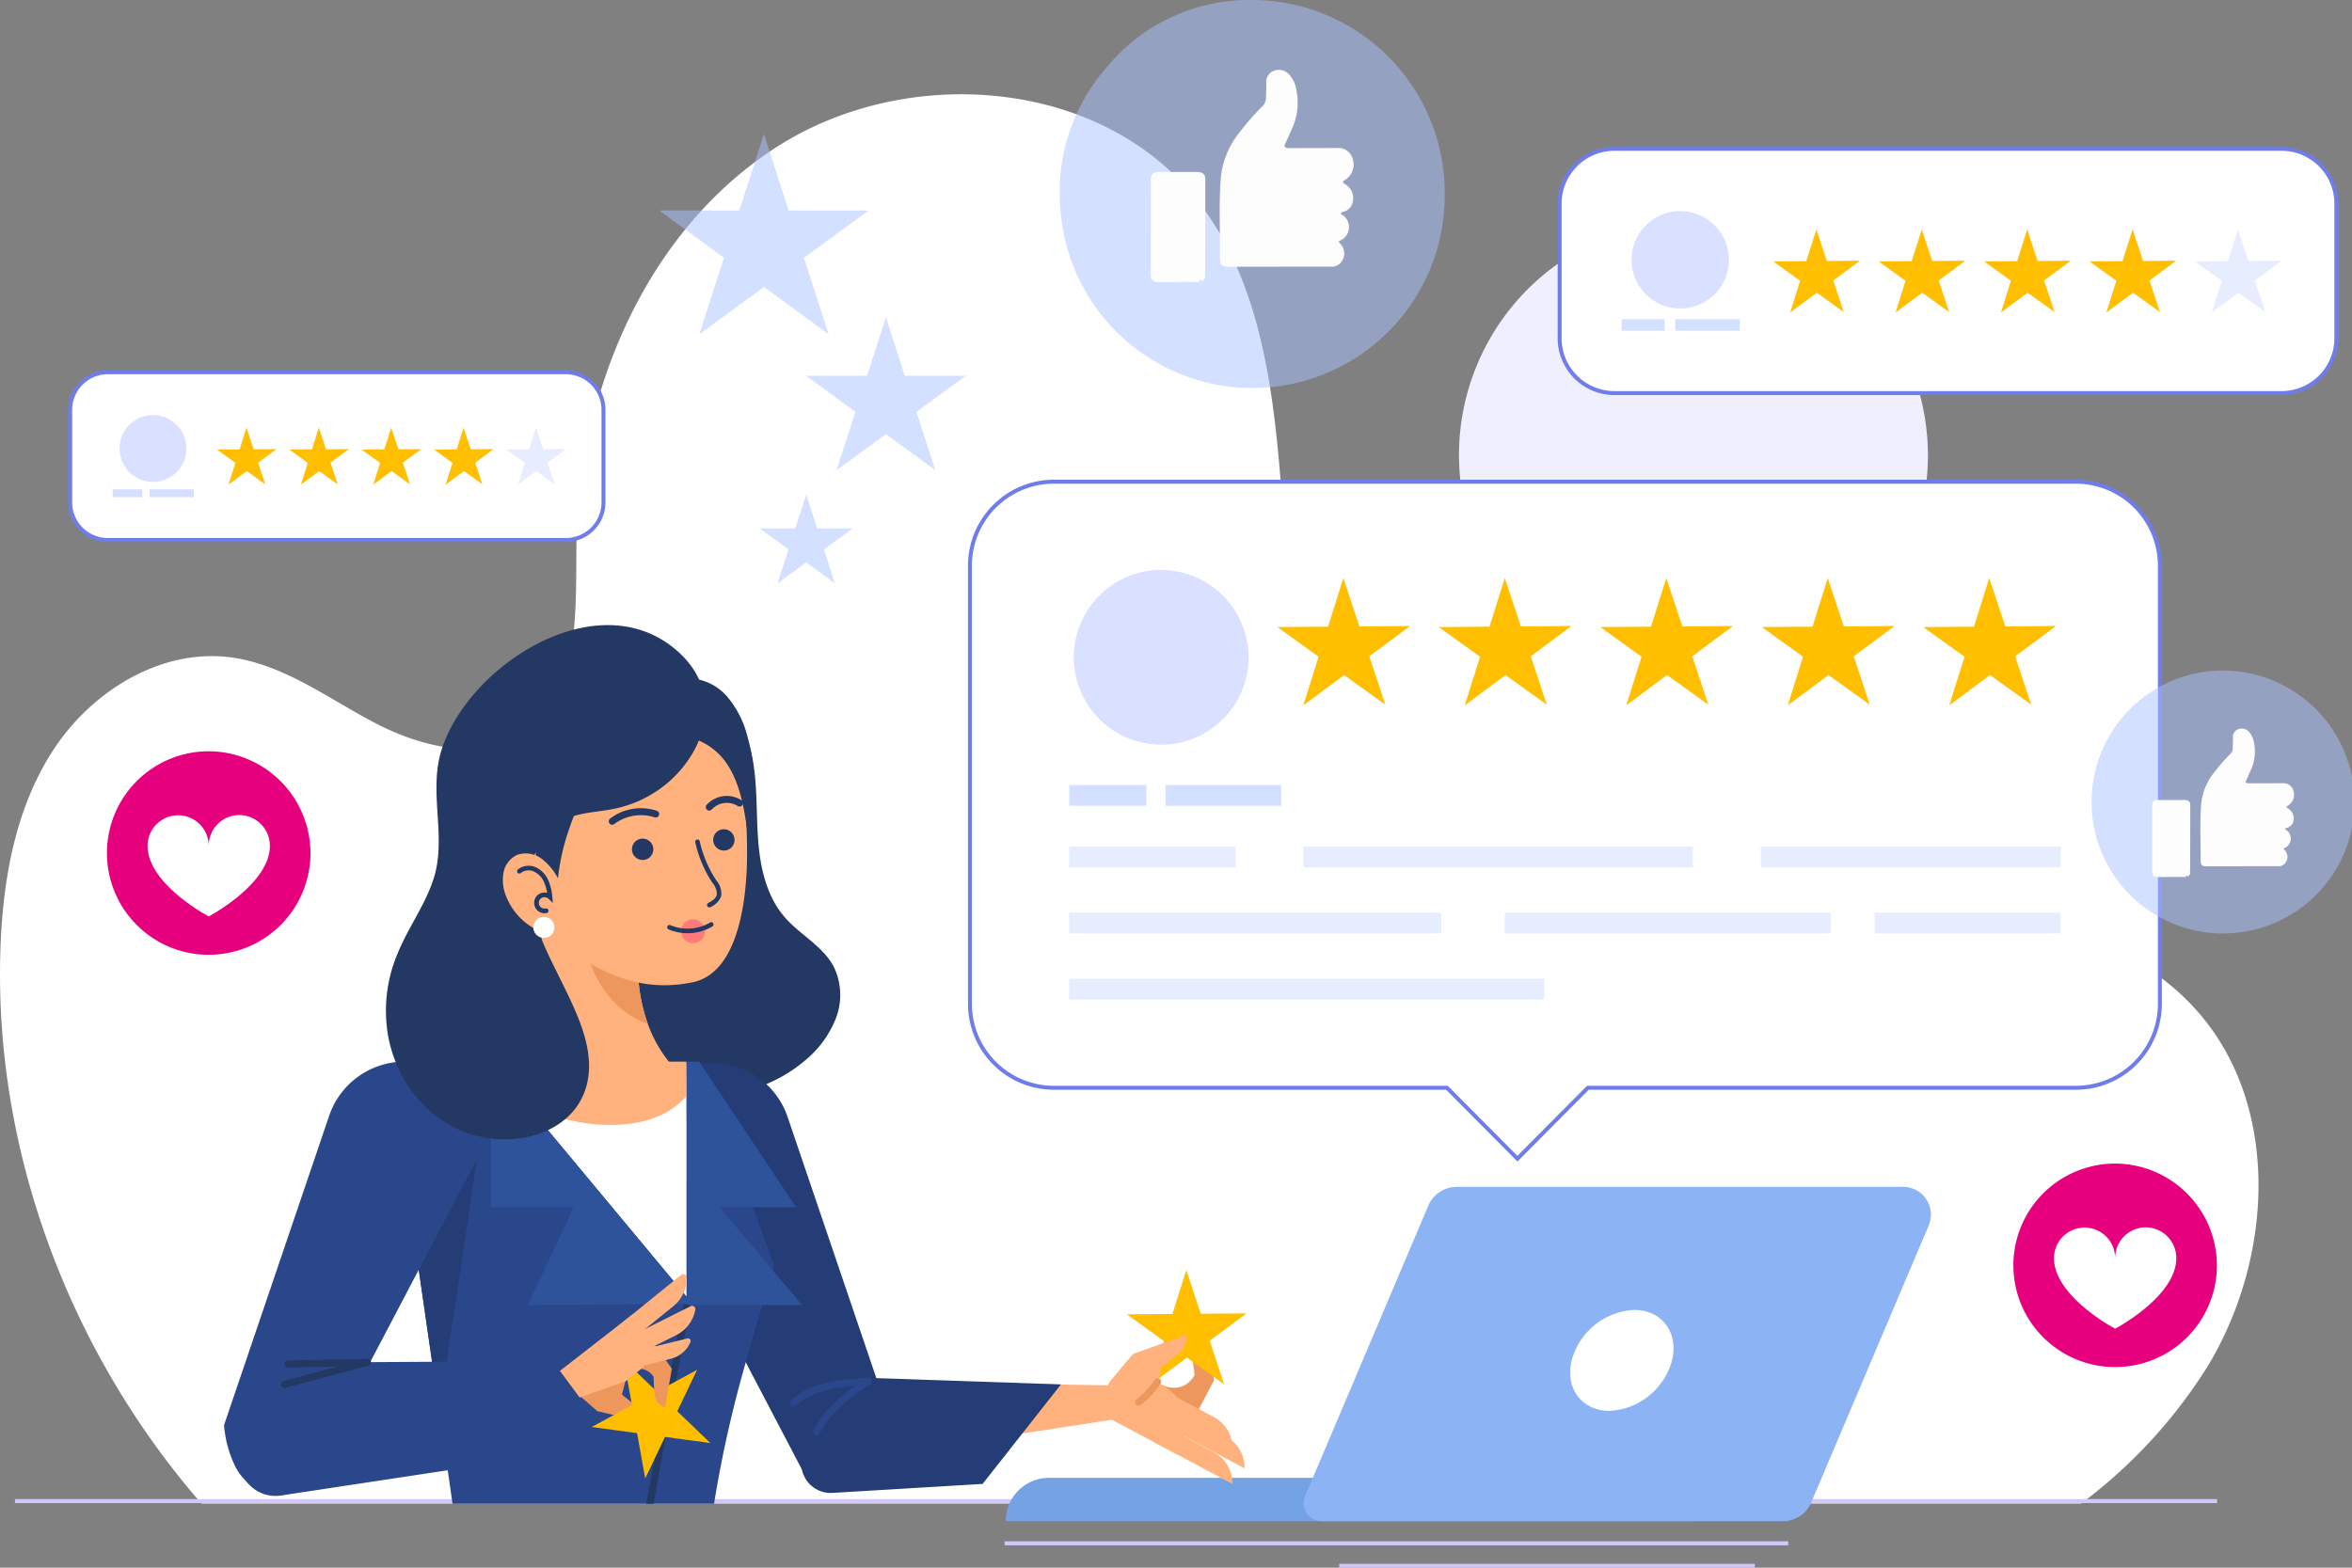 <svg id="Groupe_10194" data-name="Groupe 10194" xmlns="http://www.w3.org/2000/svg" xmlns:xlink="http://www.w3.org/1999/xlink" width="300" height="200" viewBox="0 0 300 200">
  <rect x="0" y="0" width="300" height="200" fill="#808080" stroke="none"/>
  <defs>
    <clipPath id="clip-path">
      <rect id="Rectangle_4016" data-name="Rectangle 4016" width="300" height="200" fill="none"/>
    </clipPath>
    <clipPath id="clip-path-3">
      <rect id="Rectangle_3985" data-name="Rectangle 3985" width="9.845" height="2.647" fill="none"/>
    </clipPath>
    <clipPath id="clip-path-4">
      <rect id="Rectangle_3987" data-name="Rectangle 3987" width="14.76" height="2.647" fill="none"/>
    </clipPath>
    <clipPath id="clip-path-5">
      <rect id="Rectangle_3989" data-name="Rectangle 3989" width="21.234" height="2.647" fill="none"/>
    </clipPath>
    <clipPath id="clip-path-6">
      <rect id="Rectangle_3991" data-name="Rectangle 3991" width="49.682" height="2.647" fill="none"/>
    </clipPath>
    <clipPath id="clip-path-7">
      <rect id="Rectangle_3993" data-name="Rectangle 3993" width="38.239" height="2.647" fill="none"/>
    </clipPath>
    <clipPath id="clip-path-8">
      <rect id="Rectangle_3995" data-name="Rectangle 3995" width="47.47" height="2.647" fill="none"/>
    </clipPath>
    <clipPath id="clip-path-9">
      <rect id="Rectangle_3997" data-name="Rectangle 3997" width="23.724" height="2.647" fill="none"/>
    </clipPath>
    <clipPath id="clip-path-10">
      <rect id="Rectangle_3999" data-name="Rectangle 3999" width="41.588" height="2.647" fill="none"/>
    </clipPath>
    <clipPath id="clip-path-11">
      <rect id="Rectangle_4001" data-name="Rectangle 4001" width="60.59" height="2.647" fill="none"/>
    </clipPath>
    <clipPath id="clip-path-12">
      <rect id="Rectangle_4003" data-name="Rectangle 4003" width="5.486" height="1.475" fill="none"/>
    </clipPath>
    <clipPath id="clip-path-13">
      <rect id="Rectangle_4005" data-name="Rectangle 4005" width="8.226" height="1.475" fill="none"/>
    </clipPath>
    <clipPath id="clip-path-14">
      <rect id="Rectangle_4007" data-name="Rectangle 4007" width="3.768" height="1.013" fill="none"/>
    </clipPath>
    <clipPath id="clip-path-15">
      <rect id="Rectangle_4009" data-name="Rectangle 4009" width="5.648" height="1.013" fill="none"/>
    </clipPath>
    <clipPath id="clip-path-16">
      <rect id="Rectangle_4010" data-name="Rectangle 4010" width="26.689" height="25.542" fill="none"/>
    </clipPath>
    <clipPath id="clip-path-17">
      <rect id="Rectangle_4011" data-name="Rectangle 4011" width="20.382" height="19.507" fill="none"/>
    </clipPath>
    <clipPath id="clip-path-18">
      <rect id="Rectangle_4012" data-name="Rectangle 4012" width="11.852" height="11.342" fill="none"/>
    </clipPath>
    <clipPath id="clip-path-19">
      <rect id="Rectangle_4013" data-name="Rectangle 4013" width="33.546" height="33.757" fill="none"/>
    </clipPath>
    <clipPath id="clip-path-20">
      <rect id="Rectangle_4014" data-name="Rectangle 4014" width="49.092" height="49.5" fill="none"/>
    </clipPath>
  </defs>
  <g id="Groupe_10193" data-name="Groupe 10193" clip-path="url(#clip-path)">
    <g id="Groupe_10192" data-name="Groupe 10192">
      <g id="Groupe_10191" data-name="Groupe 10191" clip-path="url(#clip-path)">
        <path id="Tracé_21983" data-name="Tracé 21983" d="M199.236,51.052a29.908,29.908,0,1,1-29.907-30.1,30,30,0,0,1,29.907,30.1" transform="translate(46.676 7.192)" fill="#f0efff"/>
        <path id="Tracé_21984" data-name="Tracé 21984" d="M265.442,188.745a64.571,64.571,0,0,0,16.088-17.416c8.463-13.9,9.454-33.476-1.409-45.566-12.066-13.43-32.792-13.068-50.695-11.28s-38.29,3.19-51.465-9.139c-10.742-10.052-13.034-26.083-14.134-40.8s-2.033-30.549-11.157-42.107C140.387,6.876,115.672,5,99.035,15.7S73.719,46.931,73.521,66.8c-.084,8.5.427,18.727-6.551,23.52-5.563,3.823-13.2,1.945-19.178-1.181S36.181,81.7,29.505,80.8c-8.886-1.2-17.738,4.218-22.671,11.751S.315,109.36.043,118.378c-.772,25.594,8.915,51.141,25.649,70.366Z" transform="translate(0 3.073)" fill="#fff"/>
        <rect id="Rectangle_3981" data-name="Rectangle 3981" width="280.886" height="0.509" transform="translate(1.91 191.249)" fill="#d3c6fc"/>
        <path id="Tracé_21985" data-name="Tracé 21985" d="M183.9,140.365H101.61a5.518,5.518,0,0,0-5.5,5.535H183.9Z" transform="translate(32.175 48.17)" fill="#73a2e5"/>
        <path id="Tracé_21986" data-name="Tracé 21986" d="M201.055,112.731H144.1a3.947,3.947,0,0,0-3.629,2.412l-15.709,37.034a2.3,2.3,0,0,0,2.1,3.206H185.7a3.946,3.946,0,0,0,3.629-2.412l14.971-35.3a3.547,3.547,0,0,0-3.244-4.943" transform="translate(41.704 38.686)" fill="#8cb4f4"/>
        <path id="Tracé_21987" data-name="Tracé 21987" d="M163.035,130.858a8.709,8.709,0,0,1-7.97,6.439c-3.534,0-5.7-2.882-4.828-6.439a8.709,8.709,0,0,1,7.97-6.439c3.534,0,5.7,2.882,4.828,6.439" transform="translate(50.232 42.697)" fill="#fff"/>
        <rect id="Rectangle_3982" data-name="Rectangle 3982" width="99.964" height="0.509" transform="translate(128.13 196.638)" fill="#d3c6fc"/>
        <rect id="Rectangle_3983" data-name="Rectangle 3983" width="53.005" height="0.509" transform="translate(170.82 199.502)" fill="#d3c6fc"/>
        <path id="Tracé_21988" data-name="Tracé 21988" d="M233.794,45.752H103.358A10.706,10.706,0,0,0,92.685,56.491v55.844a10.707,10.707,0,0,0,10.673,10.74h50.176l8.988,9.044,8.987-9.044h62.285a10.706,10.706,0,0,0,10.672-10.74V56.491a10.705,10.705,0,0,0-10.672-10.739" transform="translate(31.029 15.701)" fill="#fff"/>
        <path id="Tracé_21989" data-name="Tracé 21989" d="M162.584,132.544l-9.091-9.15H103.42A10.973,10.973,0,0,1,92.5,112.4V56.557A10.972,10.972,0,0,1,103.42,45.563H233.856a10.972,10.972,0,0,1,10.925,10.994V112.4a10.972,10.972,0,0,1-10.925,10.994H171.677ZM103.42,46.072A10.464,10.464,0,0,0,93,56.557V112.4a10.464,10.464,0,0,0,10.419,10.485H153.7l.073.075,8.808,8.864,8.883-8.939h62.389A10.465,10.465,0,0,0,244.277,112.4V56.557a10.465,10.465,0,0,0-10.421-10.485Z" transform="translate(30.966 15.636)" fill="#6f7deb"/>
        <path id="Tracé_21990" data-name="Tracé 21990" d="M124.905,65.352a11.146,11.146,0,1,1-11.147-11.217,11.182,11.182,0,0,1,11.147,11.217" transform="translate(34.353 18.578)" fill="#dae0ff"/>
        <path id="Tracé_21991" data-name="Tracé 21991" d="M130.479,54.9l2.046,6.173,6.466-.05-5.2,3.866,2.046,6.173-5.262-3.785-5.2,3.866,1.95-6.2-5.26-3.784,6.466-.051Z" transform="translate(40.864 18.841)" fill="#ffbf00"/>
        <path id="Tracé_21992" data-name="Tracé 21992" d="M145.91,54.9l2.046,6.173,6.466-.05-5.2,3.866,2.046,6.173L146,67.278l-5.2,3.866,1.95-6.2-5.26-3.784,6.466-.051Z" transform="translate(46.03 18.841)" fill="#ffbf00"/>
        <path id="Tracé_21993" data-name="Tracé 21993" d="M161.341,54.9l2.046,6.173,6.466-.05-5.2,3.866,2.046,6.173-5.262-3.785-5.2,3.866,1.95-6.2-5.26-3.784,6.466-.051Z" transform="translate(51.196 18.841)" fill="#ffbf00"/>
        <path id="Tracé_21994" data-name="Tracé 21994" d="M176.772,54.9l2.046,6.173,6.466-.05-5.2,3.866,2.046,6.173-5.262-3.785-5.2,3.866,1.95-6.2-5.26-3.784,6.466-.051Z" transform="translate(56.362 18.841)" fill="#ffbf00"/>
        <path id="Tracé_21995" data-name="Tracé 21995" d="M192.2,54.9l2.046,6.173,6.466-.05-5.2,3.866,2.046,6.173L192.3,67.278l-5.2,3.866,1.95-6.2-5.26-3.784,6.466-.051Z" transform="translate(61.528 18.841)" fill="#ffbf00"/>
        <g id="Groupe_10139" data-name="Groupe 10139" transform="translate(136.374 100.152)" opacity="0.5">
          <g id="Groupe_10138" data-name="Groupe 10138">
            <g id="Groupe_10137" data-name="Groupe 10137" clip-path="url(#clip-path-3)">
              <rect id="Rectangle_3984" data-name="Rectangle 3984" width="9.845" height="2.647" transform="translate(0 0)" fill="#a9c2ff"/>
            </g>
          </g>
        </g>
        <g id="Groupe_10142" data-name="Groupe 10142" transform="translate(148.65 100.152)" opacity="0.5">
          <g id="Groupe_10141" data-name="Groupe 10141">
            <g id="Groupe_10140" data-name="Groupe 10140" clip-path="url(#clip-path-4)">
              <rect id="Rectangle_3986" data-name="Rectangle 3986" width="14.76" height="2.647" transform="translate(0 0)" fill="#a9c2ff"/>
            </g>
          </g>
        </g>
        <g id="Groupe_10145" data-name="Groupe 10145" transform="translate(136.374 108.017)" opacity="0.3">
          <g id="Groupe_10144" data-name="Groupe 10144">
            <g id="Groupe_10143" data-name="Groupe 10143" clip-path="url(#clip-path-5)">
              <rect id="Rectangle_3988" data-name="Rectangle 3988" width="21.234" height="2.647" transform="translate(0 0)" fill="#a9c2ff"/>
            </g>
          </g>
        </g>
        <g id="Groupe_10148" data-name="Groupe 10148" transform="translate(166.262 108.017)" opacity="0.3">
          <g id="Groupe_10147" data-name="Groupe 10147">
            <g id="Groupe_10146" data-name="Groupe 10146" clip-path="url(#clip-path-6)">
              <rect id="Rectangle_3990" data-name="Rectangle 3990" width="49.682" height="2.647" transform="translate(0 0)" fill="#a9c2ff"/>
            </g>
          </g>
        </g>
        <g id="Groupe_10151" data-name="Groupe 10151" transform="translate(224.595 108.017)" opacity="0.3">
          <g id="Groupe_10150" data-name="Groupe 10150">
            <g id="Groupe_10149" data-name="Groupe 10149" clip-path="url(#clip-path-7)">
              <rect id="Rectangle_3992" data-name="Rectangle 3992" width="38.239" height="2.647" transform="translate(0 0)" fill="#a9c2ff"/>
            </g>
          </g>
        </g>
        <g id="Groupe_10154" data-name="Groupe 10154" transform="translate(136.374 116.443)" opacity="0.3">
          <g id="Groupe_10153" data-name="Groupe 10153">
            <g id="Groupe_10152" data-name="Groupe 10152" clip-path="url(#clip-path-8)">
              <rect id="Rectangle_3994" data-name="Rectangle 3994" width="47.47" height="2.647" transform="translate(0 0)" fill="#a9c2ff"/>
            </g>
          </g>
        </g>
        <g id="Groupe_10157" data-name="Groupe 10157" transform="translate(239.11 116.443)" opacity="0.3">
          <g id="Groupe_10156" data-name="Groupe 10156">
            <g id="Groupe_10155" data-name="Groupe 10155" clip-path="url(#clip-path-9)">
              <rect id="Rectangle_3996" data-name="Rectangle 3996" width="23.724" height="2.647" transform="translate(0 0)" fill="#a9c2ff"/>
            </g>
          </g>
        </g>
        <g id="Groupe_10160" data-name="Groupe 10160" transform="translate(191.94 116.443)" opacity="0.3">
          <g id="Groupe_10159" data-name="Groupe 10159">
            <g id="Groupe_10158" data-name="Groupe 10158" clip-path="url(#clip-path-10)">
              <rect id="Rectangle_3998" data-name="Rectangle 3998" width="41.588" height="2.647" transform="translate(0 0)" fill="#a9c2ff"/>
            </g>
          </g>
        </g>
        <g id="Groupe_10163" data-name="Groupe 10163" transform="translate(136.374 124.869)" opacity="0.3">
          <g id="Groupe_10162" data-name="Groupe 10162">
            <g id="Groupe_10161" data-name="Groupe 10161" clip-path="url(#clip-path-11)">
              <rect id="Rectangle_4000" data-name="Rectangle 4000" width="60.588" height="2.647" transform="translate(0.001 0)" fill="#a9c2ff"/>
            </g>
          </g>
        </g>
        <path id="Tracé_21996" data-name="Tracé 21996" d="M241.145,14.135H156.007a6.988,6.988,0,0,0-6.966,7.01V38.288a6.988,6.988,0,0,0,6.966,7.01h85.138a6.989,6.989,0,0,0,6.966-7.01V21.145a6.989,6.989,0,0,0-6.966-7.01" transform="translate(49.896 4.851)" fill="#fff"/>
        <path id="Tracé_21997" data-name="Tracé 21997" d="M241.207,45.617H156.069a7.249,7.249,0,0,1-7.218-7.264V21.209a7.248,7.248,0,0,1,7.218-7.263h85.138a7.248,7.248,0,0,1,7.219,7.263V38.353a7.249,7.249,0,0,1-7.219,7.264M156.069,14.454a6.743,6.743,0,0,0-6.714,6.755V38.353a6.743,6.743,0,0,0,6.714,6.755h85.138a6.742,6.742,0,0,0,6.714-6.755V21.209a6.742,6.742,0,0,0-6.714-6.755Z" transform="translate(49.832 4.786)" fill="#6f7deb"/>
        <path id="Tracé_21998" data-name="Tracé 21998" d="M174.95,21.788l1.335,4.03,4.222-.034-3.4,2.524,1.335,4.03-3.434-2.47-3.4,2.522,1.273-4.05-3.433-2.47,4.221-.032Z" transform="translate(56.731 7.477)" fill="#ffbf00"/>
        <path id="Tracé_21999" data-name="Tracé 21999" d="M185.022,21.788l1.335,4.03,4.222-.034-3.4,2.524,1.335,4.03-3.434-2.47-3.4,2.522,1.273-4.05-3.433-2.47,4.221-.032Z" transform="translate(60.103 7.477)" fill="#ffbf00"/>
        <path id="Tracé_22000" data-name="Tracé 22000" d="M195.095,21.788l1.335,4.03,4.222-.034-3.4,2.524,1.335,4.03-3.434-2.47-3.4,2.522,1.273-4.05L189.6,25.87l4.221-.032Z" transform="translate(63.475 7.477)" fill="#ffbf00"/>
        <path id="Tracé_22001" data-name="Tracé 22001" d="M205.167,21.788l1.335,4.03,4.222-.034-3.4,2.524,1.335,4.03-3.434-2.47-3.4,2.522,1.273-4.05-3.433-2.47,4.221-.032Z" transform="translate(66.847 7.477)" fill="#ffbf00"/>
        <path id="Tracé_22002" data-name="Tracé 22002" d="M215.239,21.788l1.335,4.03,4.222-.034-3.4,2.524,1.335,4.03-3.434-2.47-3.4,2.522,1.273-4.05-3.433-2.47,4.221-.032Z" transform="translate(70.219 7.477)" fill="#e8ecff"/>
        <path id="Tracé_22003" data-name="Tracé 22003" d="M168.334,26.3a6.212,6.212,0,1,1-6.212-6.251,6.232,6.232,0,0,1,6.212,6.251" transform="translate(52.196 6.882)" fill="#dae0ff"/>
        <g id="Groupe_10166" data-name="Groupe 10166" transform="translate(206.834 40.724)" opacity="0.5">
          <g id="Groupe_10165" data-name="Groupe 10165">
            <g id="Groupe_10164" data-name="Groupe 10164" clip-path="url(#clip-path-12)">
              <rect id="Rectangle_4002" data-name="Rectangle 4002" width="5.487" height="1.475" transform="translate(-0.001)" fill="#a9c2ff"/>
            </g>
          </g>
        </g>
        <g id="Groupe_10169" data-name="Groupe 10169" transform="translate(213.674 40.724)" opacity="0.5">
          <g id="Groupe_10168" data-name="Groupe 10168">
            <g id="Groupe_10167" data-name="Groupe 10167" clip-path="url(#clip-path-13)">
              <rect id="Rectangle_4004" data-name="Rectangle 4004" width="8.226" height="1.475" fill="#a9c2ff"/>
            </g>
          </g>
        </g>
        <path id="Tracé_22004" data-name="Tracé 22004" d="M69.949,35.359H11.49a4.8,4.8,0,0,0-4.783,4.813V51.943a4.8,4.8,0,0,0,4.783,4.814H69.949a4.8,4.8,0,0,0,4.783-4.814V40.172a4.8,4.8,0,0,0-4.783-4.813" transform="translate(2.245 12.134)" fill="#fff"/>
        <path id="Tracé_22005" data-name="Tracé 22005" d="M70.012,57.076H11.553a5.059,5.059,0,0,1-5.036-5.068V40.236a5.057,5.057,0,0,1,5.036-5.066H70.012a5.057,5.057,0,0,1,5.036,5.066V52.008a5.059,5.059,0,0,1-5.036,5.068m-58.459-21.4a4.55,4.55,0,0,0-4.53,4.559V52.008a4.55,4.55,0,0,0,4.53,4.559H70.012a4.55,4.55,0,0,0,4.53-4.559V40.236a4.55,4.55,0,0,0-4.53-4.559Z" transform="translate(2.182 12.069)" fill="#6f7deb"/>
        <path id="Tracé_22006" data-name="Tracé 22006" d="M24.5,40.614l.917,2.767,2.9-.023-2.332,1.733.917,2.767-2.357-1.7-2.332,1.733.874-2.78-2.357-1.7,2.9-.023Z" transform="translate(6.938 13.938)" fill="#ffbf00"/>
        <path id="Tracé_22007" data-name="Tracé 22007" d="M31.413,40.614l.917,2.767,2.9-.023L32.9,45.091l.917,2.767-2.357-1.7-2.332,1.733L30,45.114l-2.357-1.7,2.9-.023Z" transform="translate(9.254 13.938)" fill="#ffbf00"/>
        <path id="Tracé_22008" data-name="Tracé 22008" d="M38.329,40.614l.917,2.767,2.9-.023-2.332,1.733.917,2.767-2.357-1.7L36.04,47.894l.874-2.78-2.357-1.7,2.9-.023Z" transform="translate(11.569 13.938)" fill="#ffbf00"/>
        <path id="Tracé_22009" data-name="Tracé 22009" d="M45.245,40.614l.917,2.767,2.9-.023-2.332,1.733.917,2.767-2.357-1.7-2.332,1.733.874-2.78-2.357-1.7,2.9-.023Z" transform="translate(13.884 13.938)" fill="#ffbf00"/>
        <path id="Tracé_22010" data-name="Tracé 22010" d="M52.161,40.614l.917,2.767,2.9-.023-2.332,1.733.917,2.767-2.357-1.7-2.332,1.733.874-2.78-2.357-1.7,2.9-.023Z" transform="translate(16.2 13.938)" fill="#e8ecff"/>
        <path id="Tracé_22011" data-name="Tracé 22011" d="M19.955,43.715a4.265,4.265,0,1,1-4.266-4.293,4.28,4.28,0,0,1,4.266,4.293" transform="translate(3.825 13.529)" fill="#dae0ff"/>
        <g id="Groupe_10172" data-name="Groupe 10172" transform="translate(14.375 62.42)" opacity="0.5">
          <g id="Groupe_10171" data-name="Groupe 10171">
            <g id="Groupe_10170" data-name="Groupe 10170" clip-path="url(#clip-path-14)">
              <rect id="Rectangle_4006" data-name="Rectangle 4006" width="3.768" height="1.013" transform="translate(0)" fill="#a9c2ff"/>
            </g>
          </g>
        </g>
        <g id="Groupe_10175" data-name="Groupe 10175" transform="translate(19.072 62.42)" opacity="0.5">
          <g id="Groupe_10174" data-name="Groupe 10174">
            <g id="Groupe_10173" data-name="Groupe 10173" clip-path="url(#clip-path-15)">
              <rect id="Rectangle_4008" data-name="Rectangle 4008" width="5.649" height="1.013" transform="translate(0.001)" fill="#a9c2ff"/>
            </g>
          </g>
        </g>
        <path id="Tracé_22012" data-name="Tracé 22012" d="M218.358,123.58a12.981,12.981,0,1,1-12.981-13.062,13.022,13.022,0,0,1,12.981,13.062" transform="translate(64.411 37.927)" fill="#e6007e"/>
        <path id="Tracé_22013" data-name="Tracé 22013" d="M207.972,116.575a3.908,3.908,0,0,0-3.894,3.93,3.9,3.9,0,1,0-7.8,0c0,4.9,7.8,9,7.8,9s7.8-4.1,7.8-9a3.918,3.918,0,0,0-3.906-3.93" transform="translate(65.71 40.006)" fill="#fff"/>
        <path id="Tracé_22014" data-name="Tracé 22014" d="M36.181,84.42A12.981,12.981,0,1,1,23.2,71.358,13.022,13.022,0,0,1,36.181,84.42" transform="translate(3.421 24.488)" fill="#e6007e"/>
        <path id="Tracé_22015" data-name="Tracé 22015" d="M25.795,77.415a3.908,3.908,0,0,0-3.894,3.93,3.9,3.9,0,1,0-7.8,0c0,4.9,7.8,9,7.8,9s7.8-4.1,7.8-9a3.918,3.918,0,0,0-3.906-3.93" transform="translate(4.721 26.567)" fill="#fff"/>
        <g id="Groupe_10178" data-name="Groupe 10178" transform="translate(84.1 17.103)" opacity="0.5">
          <g id="Groupe_10177" data-name="Groupe 10177">
            <g id="Groupe_10176" data-name="Groupe 10176" clip-path="url(#clip-path-16)">
              <path id="Tracé_22016" data-name="Tracé 22016" d="M76.351,12.733,79.5,22.49H89.7l-8.248,6.03,3.15,9.757-8.248-6.031L68.1,38.276l3.15-9.757-8.248-6.03H73.2Z" transform="translate(-63.007 -12.733)" fill="#a9c2ff"/>
            </g>
          </g>
        </g>
        <g id="Groupe_10181" data-name="Groupe 10181" transform="translate(102.811 40.485)" opacity="0.5">
          <g id="Groupe_10180" data-name="Groupe 10180">
            <g id="Groupe_10179" data-name="Groupe 10179" clip-path="url(#clip-path-17)">
              <path id="Tracé_22017" data-name="Tracé 22017" d="M87.216,30.141l2.405,7.451h7.786l-6.3,4.606,2.407,7.451-6.3-4.606-6.3,4.606L83.324,42.2l-6.3-4.606h7.786Z" transform="translate(-77.025 -30.141)" fill="#a9c2ff"/>
            </g>
          </g>
        </g>
        <g id="Groupe_10184" data-name="Groupe 10184" transform="translate(96.905 63.086)" opacity="0.5">
          <g id="Groupe_10183" data-name="Groupe 10183">
            <g id="Groupe_10182" data-name="Groupe 10182" clip-path="url(#clip-path-18)">
              <path id="Tracé_22018" data-name="Tracé 22018" d="M78.526,46.967l1.4,4.332h4.528L80.79,53.978l1.4,4.333-3.663-2.678-3.663,2.678,1.4-4.333L72.6,51.3h4.528Z" transform="translate(-72.6 -46.968)" fill="#a9c2ff"/>
            </g>
          </g>
        </g>
        <g id="Groupe_10187" data-name="Groupe 10187" transform="translate(266.78 85.541)" opacity="0.5">
          <g id="Groupe_10186" data-name="Groupe 10186">
            <g id="Groupe_10185" data-name="Groupe 10185" clip-path="url(#clip-path-19)">
              <path id="Tracé_22019" data-name="Tracé 22019" d="M233.414,80.564a16.773,16.773,0,1,1-16.773-16.878,16.826,16.826,0,0,1,16.773,16.878" transform="translate(-199.868 -63.685)" fill="#a9c2ff"/>
            </g>
          </g>
        </g>
        <path id="Tracé_22020" data-name="Tracé 22020" d="M215.579,86.775c-1.515,0-3.029,0-4.544,0-.545,0-.745-.177-.739-.725.019-2.376-.108-4.758.065-7.13a7.543,7.543,0,0,1,1.648-4.1,22.424,22.424,0,0,1,2.038-2.337,1.089,1.089,0,0,0,.354-.839c-.005-.406.033-.814.024-1.221a1.06,1.06,0,0,1,.627-1.122,1.239,1.239,0,0,1,1.379.278,2.6,2.6,0,0,1,.662,1.358,5.6,5.6,0,0,1-.454,3.679c-.175.395-.335.8-.531,1.182-.128.251-.029.34.194.375a2.037,2.037,0,0,0,.351.009q2.038,0,4.074-.008a1.338,1.338,0,0,1,1.419.993,1.641,1.641,0,0,1-.685,1.854c-.268.145-.26.206-.025.371a1.439,1.439,0,0,1,.725,1.459,1.137,1.137,0,0,1-.813,1c-.092.03-.235.022-.252.144s.129.148.207.206a1.308,1.308,0,0,1-.219,2.193c-.184.077-.266.121-.071.309a1.229,1.229,0,0,1,.228,1.424,1.067,1.067,0,0,1-1.119.63c-1.515-.005-3.029,0-4.544,0Z" transform="translate(70.394 23.747)" fill="#fdfdfe"/>
        <path id="Tracé_22021" data-name="Tracé 22021" d="M210.009,85.8c-1.252,0-2.5.005-3.756.012a.538.538,0,0,1-.586-.549,5.04,5.04,0,0,1-.009-.551q0-3.959,0-7.917c0-.65.164-.809.816-.81q1.684,0,3.366,0c.45,0,.679.2.681.63,0,2.77-.007,5.539-.012,8.31a.2.2,0,0,1-.012.038c-.069.02-.061.046,0,.074.023.3.013.582-.328.711-.009-.083-.039-.175-.135-.146s-.011.13-.025.2" transform="translate(68.849 26.077)" fill="#fdfdfe"/>
        <g id="Groupe_10190" data-name="Groupe 10190" transform="translate(135.181)" opacity="0.5">
          <g id="Groupe_10189" data-name="Groupe 10189">
            <g id="Groupe_10188" data-name="Groupe 10188" clip-path="url(#clip-path-20)">
              <path id="Tracé_22022" data-name="Tracé 22022" d="M150.368,24.794a24.536,24.536,0,0,1-48.9,3.066A24.271,24.271,0,0,1,107.38,8.438,23.536,23.536,0,0,1,125.857,0a24.614,24.614,0,0,1,24.511,24.794" transform="translate(-101.276 0)" fill="#a9c2ff"/>
            </g>
          </g>
        </g>
        <path id="Tracé_22023" data-name="Tracé 22023" d="M124.149,31.761q-3.248,0-6.5,0c-.78,0-1.065-.254-1.058-1.037.027-3.4-.155-6.8.095-10.193a10.791,10.791,0,0,1,2.356-5.866,32.467,32.467,0,0,1,2.914-3.34,1.553,1.553,0,0,0,.506-1.2c-.008-.582.048-1.165.035-1.746a1.514,1.514,0,0,1,.9-1.6,1.77,1.77,0,0,1,1.97.4,3.7,3.7,0,0,1,.948,1.94,8.021,8.021,0,0,1-.649,5.26c-.251.564-.479,1.14-.761,1.69-.183.359-.041.485.278.536a3.125,3.125,0,0,0,.5.015q2.913-.006,5.824-.013a1.914,1.914,0,0,1,2.029,1.42,2.346,2.346,0,0,1-.978,2.65c-.383.207-.372.294-.037.531a2.053,2.053,0,0,1,1.037,2.085,1.627,1.627,0,0,1-1.163,1.437c-.132.042-.335.03-.362.206s.186.211.3.294a1.869,1.869,0,0,1-.311,3.135c-.264.109-.38.173-.1.442a1.755,1.755,0,0,1,.327,2.035,1.527,1.527,0,0,1-1.6.9c-2.165-.008-4.33,0-6.5,0Z" transform="translate(39.021 2.275)" fill="#fdfdfe"/>
        <path id="Tracé_22024" data-name="Tracé 22024" d="M116.186,30.373c-1.79.005-3.58.008-5.37.019a.77.77,0,0,1-.837-.787,6.728,6.728,0,0,1-.015-.787q0-5.659.007-11.318c0-.931.234-1.156,1.165-1.159,1.6,0,3.209-.005,4.812,0,.643,0,.973.285.973.9.005,3.96-.008,7.919-.016,11.879a.206.206,0,0,1-.016.054c-.1.032-.089.069,0,.107.031.426.019.833-.47,1.015-.015-.118-.055-.25-.192-.208-.159.047-.016.187-.037.282" transform="translate(36.813 5.607)" fill="#fdfdfe"/>
        <path id="Tracé_22025" data-name="Tracé 22025" d="M79.388,74.509c.683,3.471.5,7.05.758,10.579s1.065,7.194,3.37,9.867c1.957,2.266,4.884,3.692,6.277,6.345a8.284,8.284,0,0,1,.251,6.638,13.255,13.255,0,0,1-4.027,5.417c-5.988,5.036-14.954,5.845-22.043,2.563S51.789,105.642,50.113,97.972a33.282,33.282,0,0,1,3.656-22.759c2.122-3.887,5.043-7.5,8.98-9.49,3.256-1.649,8.149-2.271,11.436-.278,2.82,1.71,4.6,6.012,5.2,9.064" transform="translate(16.553 22.031)" fill="#233862"/>
        <path id="Tracé_22026" data-name="Tracé 22026" d="M115.818,132.26s-1.272,2.756-4.512,1.111l-2.12,4.03,5.284,2.815,3.837-7.295-1.518-7.186a2.292,2.292,0,0,0-1.395,2.111c.039,1.545.422,4.414.422,4.414" transform="translate(36.554 43.149)" fill="#ed975d"/>
        <path id="Tracé_22027" data-name="Tracé 22027" d="M120.041,139.392a4.493,4.493,0,0,0-2.367-4.043l-5.534-2.948L111,134.574Z" transform="translate(37.16 45.437)" fill="#ffb27d"/>
        <path id="Tracé_22028" data-name="Tracé 22028" d="M121.409,141.361a4.493,4.493,0,0,0-2.367-4.043l-6.352-3.383-1.144,2.173Z" transform="translate(37.343 45.963)" fill="#ffb27d"/>
        <path id="Tracé_22029" data-name="Tracé 22029" d="M115.265,120.636l1.845,5.567,5.833-.044-4.692,3.487,1.845,5.567L115.35,131.8l-4.692,3.487,1.759-5.6-4.745-3.413,5.833-.046Z" transform="translate(36.047 41.399)" fill="#ffbf00"/>
        <path id="Tracé_22030" data-name="Tracé 22030" d="M112.732,132.96l.27-1.95,2.24-1.778a2.864,2.864,0,0,0,1.08-2.23v-.22l-6.831,2.453-2.978,3.547-1.921,3.651,10.326,5.5.7-1.334a5.41,5.41,0,0,0-2.23-7.289Z" transform="translate(35.015 43.508)" fill="#ffb27d"/>
        <path id="Tracé_22031" data-name="Tracé 22031" d="M120.235,142.835a4.493,4.493,0,0,0-2.367-4.043l-6.352-3.383-1.144,2.173Z" transform="translate(36.95 46.469)" fill="#ffb27d"/>
        <path id="Tracé_22032" data-name="Tracé 22032" d="M108.912,134.4a.446.446,0,0,1-.362-.184.453.453,0,0,1,.095-.633,9.491,9.491,0,0,0,2.323-2.482.449.449,0,0,1,.622-.133.454.454,0,0,1,.132.626,10.391,10.391,0,0,1-2.543,2.717.452.452,0,0,1-.267.089" transform="translate(36.311 44.921)" fill="#ed975d"/>
        <path id="Tracé_22033" data-name="Tracé 22033" d="M84.481,131.207l31.446.513-.123,4.342-37.419,5.75Z" transform="translate(26.242 45.027)" fill="#ffb27d"/>
        <path id="Tracé_22034" data-name="Tracé 22034" d="M61.142,100.949h9.225A10.182,10.182,0,0,1,80,107.877l13.4,39.446s-.933,7.3-6.6,7.968a5.22,5.22,0,0,1-5.179-2.833L61.142,113.365Z" transform="translate(20.469 34.643)" fill="#253d77"/>
        <path id="Tracé_22035" data-name="Tracé 22035" d="M79.349,130.727l30.341,1.029L99.7,144.45,80.531,145.6a3.749,3.749,0,0,1-3.833-4.7l1.255-4.811Z" transform="translate(25.635 44.862)" fill="#253d77"/>
        <path id="Tracé_22036" data-name="Tracé 22036" d="M78.15,138.217a.441.441,0,0,1-.2-.047.454.454,0,0,1-.2-.606c1.61-3.265,5.244-5.723,6.731-6.629a.449.449,0,0,1,.618.153.456.456,0,0,1-.152.622c-1.42.864-4.888,3.2-6.391,6.255a.451.451,0,0,1-.4.251" transform="translate(26.013 44.911)" fill="#2b478b"/>
        <path id="Tracé_22037" data-name="Tracé 22037" d="M75.927,134.549a.446.446,0,0,1-.328-.144.454.454,0,0,1,.021-.639c2.459-2.316,6.538-2.764,9.817-2.895a.457.457,0,0,1,.467.434.451.451,0,0,1-.431.47c-3.123.125-7,.539-9.239,2.651a.444.444,0,0,1-.307.122" transform="translate(25.268 44.912)" fill="#2b478b"/>
        <path id="Tracé_22038" data-name="Tracé 22038" d="M86.1,126.874s-.067.2-.187.591c-.254.792-.734,2.351-1.348,4.392s-1.348,4.58-2.109,7.32a153.894,153.894,0,0,0-4.044,18.039H45.056l-.614-4.285-1.095-7.522V145.4l-.908-6.3-1.7-11.753-2.91-20.228,1.775-2.888,2.042-3.331H76.517l.027.067,1.575,4.3,5.219,14.117Z" transform="translate(12.666 34.625)" fill="#2b478b"/>
        <path id="Tracé_22039" data-name="Tracé 22039" d="M37.835,107.143l3.87-6.3H46.7l1.47,12.565-4.812,32.024Z" transform="translate(12.667 34.605)" fill="#253d77"/>
        <path id="Tracé_22040" data-name="Tracé 22040" d="M71.805,101.027v29.715L47.071,101.027Z" transform="translate(15.758 34.67)" fill="#fff"/>
        <path id="Tracé_22041" data-name="Tracé 22041" d="M56.7,108.239a29.589,29.589,0,0,1-5.06-1.725l-4.725-5.676H71.859V105.2c-3.5,4.15-10.106,4.251-15.162,3.04" transform="translate(15.705 34.605)" fill="#ffb27d"/>
        <path id="Tracé_22042" data-name="Tracé 22042" d="M46.912,100.838V119.4H57.49l-5.876,12.482,21.005-.153Z" transform="translate(15.705 34.605)" fill="#2f539b"/>
        <path id="Tracé_22043" data-name="Tracé 22043" d="M65.6,100.838H67.2L79.559,119.4H69.794l10.539,12.482H65.746Z" transform="translate(21.962 34.605)" fill="#2f539b"/>
        <path id="Tracé_22044" data-name="Tracé 22044" d="M67.441,124.045c0,.027-.013.067-.013.094h-.013c-.187.913-.374,1.827-.547,2.74-.107.5-.2.981-.307,1.478-.12.618-.24,1.249-.36,1.867-.227,1.169-.44,2.337-.667,3.492-.44,2.391-.881,4.768-1.295,7.105a1.913,1.913,0,0,0-.053.269c-.494,2.713-.988,5.48-1.508,8.247h-.921c.36-1.907.721-3.815,1.054-5.708.174-.9.334-1.8.494-2.7q.36-1.954.721-3.949c.16-.9.32-1.8.494-2.713.147-.752.28-1.518.427-2.27l.24-1.249c.133-.712.28-1.437.414-2.149.067-.309.12-.6.174-.9.214-1.021.414-2.042.627-3.049.053-.269.107-.524.16-.792l.467.094.093.027Z" transform="translate(20.674 42.505)" fill="#233862"/>
        <path id="Tracé_22045" data-name="Tracé 22045" d="M53.666,100.833H44.441a10.184,10.184,0,0,0-9.63,6.928l-13.4,39.446a14.552,14.552,0,0,0,1.5,5.416c2.14,3.962,7.441,4.975,9.55,1l21.208-40.369Z" transform="translate(7.167 34.603)" fill="#2b478b"/>
        <path id="Tracé_22046" data-name="Tracé 22046" d="M55.445,134.032l2.532,2.205,6.059,1.4L64,137.415a2.859,2.859,0,0,0-1.368-2.064l-1.519-1.225.436-1.69,2.552-2.13-3.091-2.692-6.6,4.373Z" transform="translate(18.216 43.794)" fill="#ed975d"/>
        <path id="Tracé_22047" data-name="Tracé 22047" d="M60.631,129.164l4.219,4.052,5.135-2.786-2.527,5.291,4.219,4.052-5.781-.783-2.525,5.291-1.046-5.774-5.781-.783,5.134-2.786Z" transform="translate(18.93 44.326)" fill="#ffbf00"/>
        <path id="Tracé_22048" data-name="Tracé 22048" d="M63.91,132.394s-1.3-2.043-3.688-.392l-2.106-2.959,4.309-3.03,3.813,5.358-.854,4.92a1.827,1.827,0,0,1-1.328-1.52c-.133-1.226-.145-2.376-.145-2.376" transform="translate(19.456 43.244)" fill="#ed975d"/>
        <path id="Tracé_22049" data-name="Tracé 22049" d="M56.02,135.46l-2.515-3.393,9.351-7.275.873,1.228c1.723,2.42,1.639,4.6.155,5.777L61.858,133.4Z" transform="translate(17.912 42.826)" fill="#ffb27d"/>
        <path id="Tracé_22050" data-name="Tracé 22050" d="M67.758,127.131a.339.339,0,0,1,.387.469,3.644,3.644,0,0,1-2.475,2.118l-5.706,1.41-.477-1.952Z" transform="translate(19.915 43.624)" fill="#ffb27d"/>
        <path id="Tracé_22051" data-name="Tracé 22051" d="M67.153,121.107a.416.416,0,0,1,.675.32,4.526,4.526,0,0,1-1.667,3.666l-5.642,4.571-1.544-1.93Z" transform="translate(19.744 41.529)" fill="#ffb27d"/>
        <path id="Tracé_22052" data-name="Tracé 22052" d="M68.148,124.074a.417.417,0,0,1,.591.458,4.512,4.512,0,0,1-2.408,3.221l-5.649,2.83-1.1-2.219Z" transform="translate(19.948 42.564)" fill="#ffb27d"/>
        <path id="Tracé_22053" data-name="Tracé 22053" d="M30.8,129.462l30.947-.181L52.117,142.8l-23.983,3.631a4.593,4.593,0,0,1-5.182-5.374c.881-4.98,2.959-11.185,7.85-11.59" transform="translate(7.66 44.366)" fill="#2b478b"/>
        <path id="Tracé_22054" data-name="Tracé 22054" d="M27.632,130.175a.453.453,0,0,1-.009-.905l10.132-.208a.458.458,0,0,1,.459.445.451.451,0,0,1-.44.461l-10.132.208Z" transform="translate(9.1 44.291)" fill="#233862"/>
        <path id="Tracé_22055" data-name="Tracé 22055" d="M27.3,132.784a.453.453,0,0,1-.116-.889l10.574-2.835a.453.453,0,0,1,.231.876l-10.573,2.834a.492.492,0,0,1-.116.015" transform="translate(8.99 44.285)" fill="#233862"/>
        <path id="Tracé_22056" data-name="Tracé 22056" d="M51.471,82.345l1.092,27.391a2.048,2.048,0,0,0,2.041,1.973H68a1.865,1.865,0,0,0,1.281-3.206c-2.569-2.528-5.174-6.866-5.174-14.067V82.894Z" transform="translate(17.231 28.259)" fill="#ffb27d"/>
        <path id="Tracé_22057" data-name="Tracé 22057" d="M56.294,82.545l6.456.281V94.368a23,23,0,0,0,1.288,7.925c-7.42-2.539-9.923-12.543-7.744-19.747" transform="translate(18.593 28.327)" fill="#ed975d"/>
        <path id="Tracé_22058" data-name="Tracé 22058" d="M56.519,99.248a19.548,19.548,0,0,1-2.64-2.191,25.8,25.8,0,0,1-7.472-15.906c-.561-5.585.554-11.142,5.16-14.827,4.932-3.948,12.622-4.293,18.176-1.554,5.312,2.619,8.234,7.6,9.321,13.3a49.468,49.468,0,0,1,.73,8.6c.072,5.386-.76,15.733-6.911,17.022-6.643,1.377-11.49-1.134-16.363-4.445" transform="translate(15.491 21.616)" fill="#ffb27d"/>
        <path id="Tracé_22059" data-name="Tracé 22059" d="M71.758,75.195c1.766,2.54,2.27,5.727,2.73,8.794a22.609,22.609,0,0,0,0-12.1A12.625,12.625,0,0,0,71.94,66.82a6.727,6.727,0,0,0-4.984-2.395c-2.967.05-6.538,4.165-3.473,6.651.937.759,2.529.6,3.639.9a8.189,8.189,0,0,1,4.637,3.216" transform="translate(20.86 22.109)" fill="#233862"/>
        <path id="Tracé_22060" data-name="Tracé 22060" d="M73.165,79.191a15.235,15.235,0,0,1-7.13,3.606c-2.711.576-6,.416-8.037,2.6-6.2,6.638-.974,14.612,2.182,21.308,1.59,3.37,3.236,7.285,2.372,11.084-1.1,4.862-5.814,7.173-10.445,7.191-7.535.031-13.376-5.6-14.879-12.845a18.657,18.657,0,0,1,1.2-11c1.332-3.23,3.476-6.083,4.542-9.429,1.707-5.355-.71-11,1.016-16.442C47.42,64.45,63.944,53.831,74.019,62.647c5.813,5.085,3.922,12.184-.854,16.544" transform="translate(12.344 20.376)" fill="#233862"/>
        <path id="Tracé_22061" data-name="Tracé 22061" d="M53.617,76.116A8.161,8.161,0,0,0,51.184,81.1a10.477,10.477,0,0,0,1.411,6.16l1.379-.244a28.124,28.124,0,0,1,1.518-7.142,23.88,23.88,0,0,1,1.265-3.088c-.411-1.921-1.914-1.843-3.139-.672" transform="translate(17.12 25.835)" fill="#233862"/>
        <path id="Tracé_22062" data-name="Tracé 22062" d="M68.224,88.4a.3.3,0,0,1-.141-.553c.5-.277.993-.584,1.105-1.052a2.153,2.153,0,0,0-.555-1.518,15.51,15.51,0,0,1-2.192-5.182.293.293,0,1,1,.573-.129,14.9,14.9,0,0,0,2.094,4.963,2.663,2.663,0,0,1,.65,2,2.47,2.47,0,0,1-1.392,1.43.3.3,0,0,1-.141.036" transform="translate(22.241 27.363)" fill="#233862"/>
        <path id="Tracé_22063" data-name="Tracé 22063" d="M65.106,89.115a1.526,1.526,0,1,0,1.239-1.777,1.525,1.525,0,0,0-1.239,1.777" transform="translate(21.788 29.964)" fill="#ff7a7a"/>
        <path id="Tracé_22064" data-name="Tracé 22064" d="M66.352,89a6.13,6.13,0,0,1-2.417-.49.3.3,0,0,1-.153-.388.291.291,0,0,1,.384-.154,5.653,5.653,0,0,0,5.059-.336.291.291,0,0,1,.4.1.3.3,0,0,1-.1.4A6.19,6.19,0,0,1,66.352,89" transform="translate(21.345 30.059)" fill="#233862"/>
        <path id="Tracé_22065" data-name="Tracé 22065" d="M67.883,77.467a.431.431,0,0,1-.308-.128.442.442,0,0,1,0-.625,3.474,3.474,0,0,1,4.391-.586.445.445,0,0,1,.17.6.438.438,0,0,1-.6.169,2.612,2.612,0,0,0-3.338.434.431.431,0,0,1-.312.132" transform="translate(22.579 25.946)" fill="#233862"/>
        <path id="Tracé_22066" data-name="Tracé 22066" d="M58.614,78.875a.439.439,0,0,1-.354-.179.445.445,0,0,1,.092-.619,6.524,6.524,0,0,1,5.958-.985.442.442,0,0,1-.267.842,5.66,5.66,0,0,0-5.168.854.442.442,0,0,1-.262.086" transform="translate(19.476 26.345)" fill="#233862"/>
        <path id="Tracé_22067" data-name="Tracé 22067" d="M63.094,80.786a1.362,1.362,0,1,1-1.576-1.112,1.37,1.37,0,0,1,1.576,1.112" transform="translate(20.218 27.335)" fill="#233862"/>
        <path id="Tracé_22068" data-name="Tracé 22068" d="M70.856,79.893a1.362,1.362,0,1,1-1.576-1.112,1.37,1.37,0,0,1,1.576,1.112" transform="translate(22.816 27.028)" fill="#233862"/>
        <path id="Tracé_22069" data-name="Tracé 22069" d="M53.315,82a3.428,3.428,0,0,0-3.4-.768,3.13,3.13,0,0,0-1.767,2.227,5.275,5.275,0,0,0,.263,2.911,8.135,8.135,0,0,0,7.112,5.3c.646.03.291-5.178.195-5.675A7.459,7.459,0,0,0,53.315,82" transform="translate(16.085 27.812)" fill="#ffb27d"/>
        <path id="Tracé_22070" data-name="Tracé 22070" d="M53.638,88.2a1.346,1.346,0,1,1-1.558-1.1,1.355,1.355,0,0,1,1.558,1.1" transform="translate(17.063 29.884)" fill="#fff"/>
        <path id="Tracé_22071" data-name="Tracé 22071" d="M52.929,88.284a1.322,1.322,0,0,1-.794-2.392,1.335,1.335,0,0,1,1.112-.2,5.224,5.224,0,0,0-.4-1.389,2.635,2.635,0,0,0-1.281-1.334,1.632,1.632,0,0,0-1.674.185.292.292,0,0,1-.414-.034.3.3,0,0,1,.035-.416,2.222,2.222,0,0,1,2.284-.278,3.224,3.224,0,0,1,1.58,1.623,6.632,6.632,0,0,1,.529,2.134l.084.8-.577-.549a.757.757,0,0,0-.93-.06.734.734,0,0,0,.614,1.3.3.3,0,0,1,.149.571,1.241,1.241,0,0,1-.314.04" transform="translate(16.54 28.221)" fill="#233862"/>
      </g>
    </g>
  </g>
</svg>
